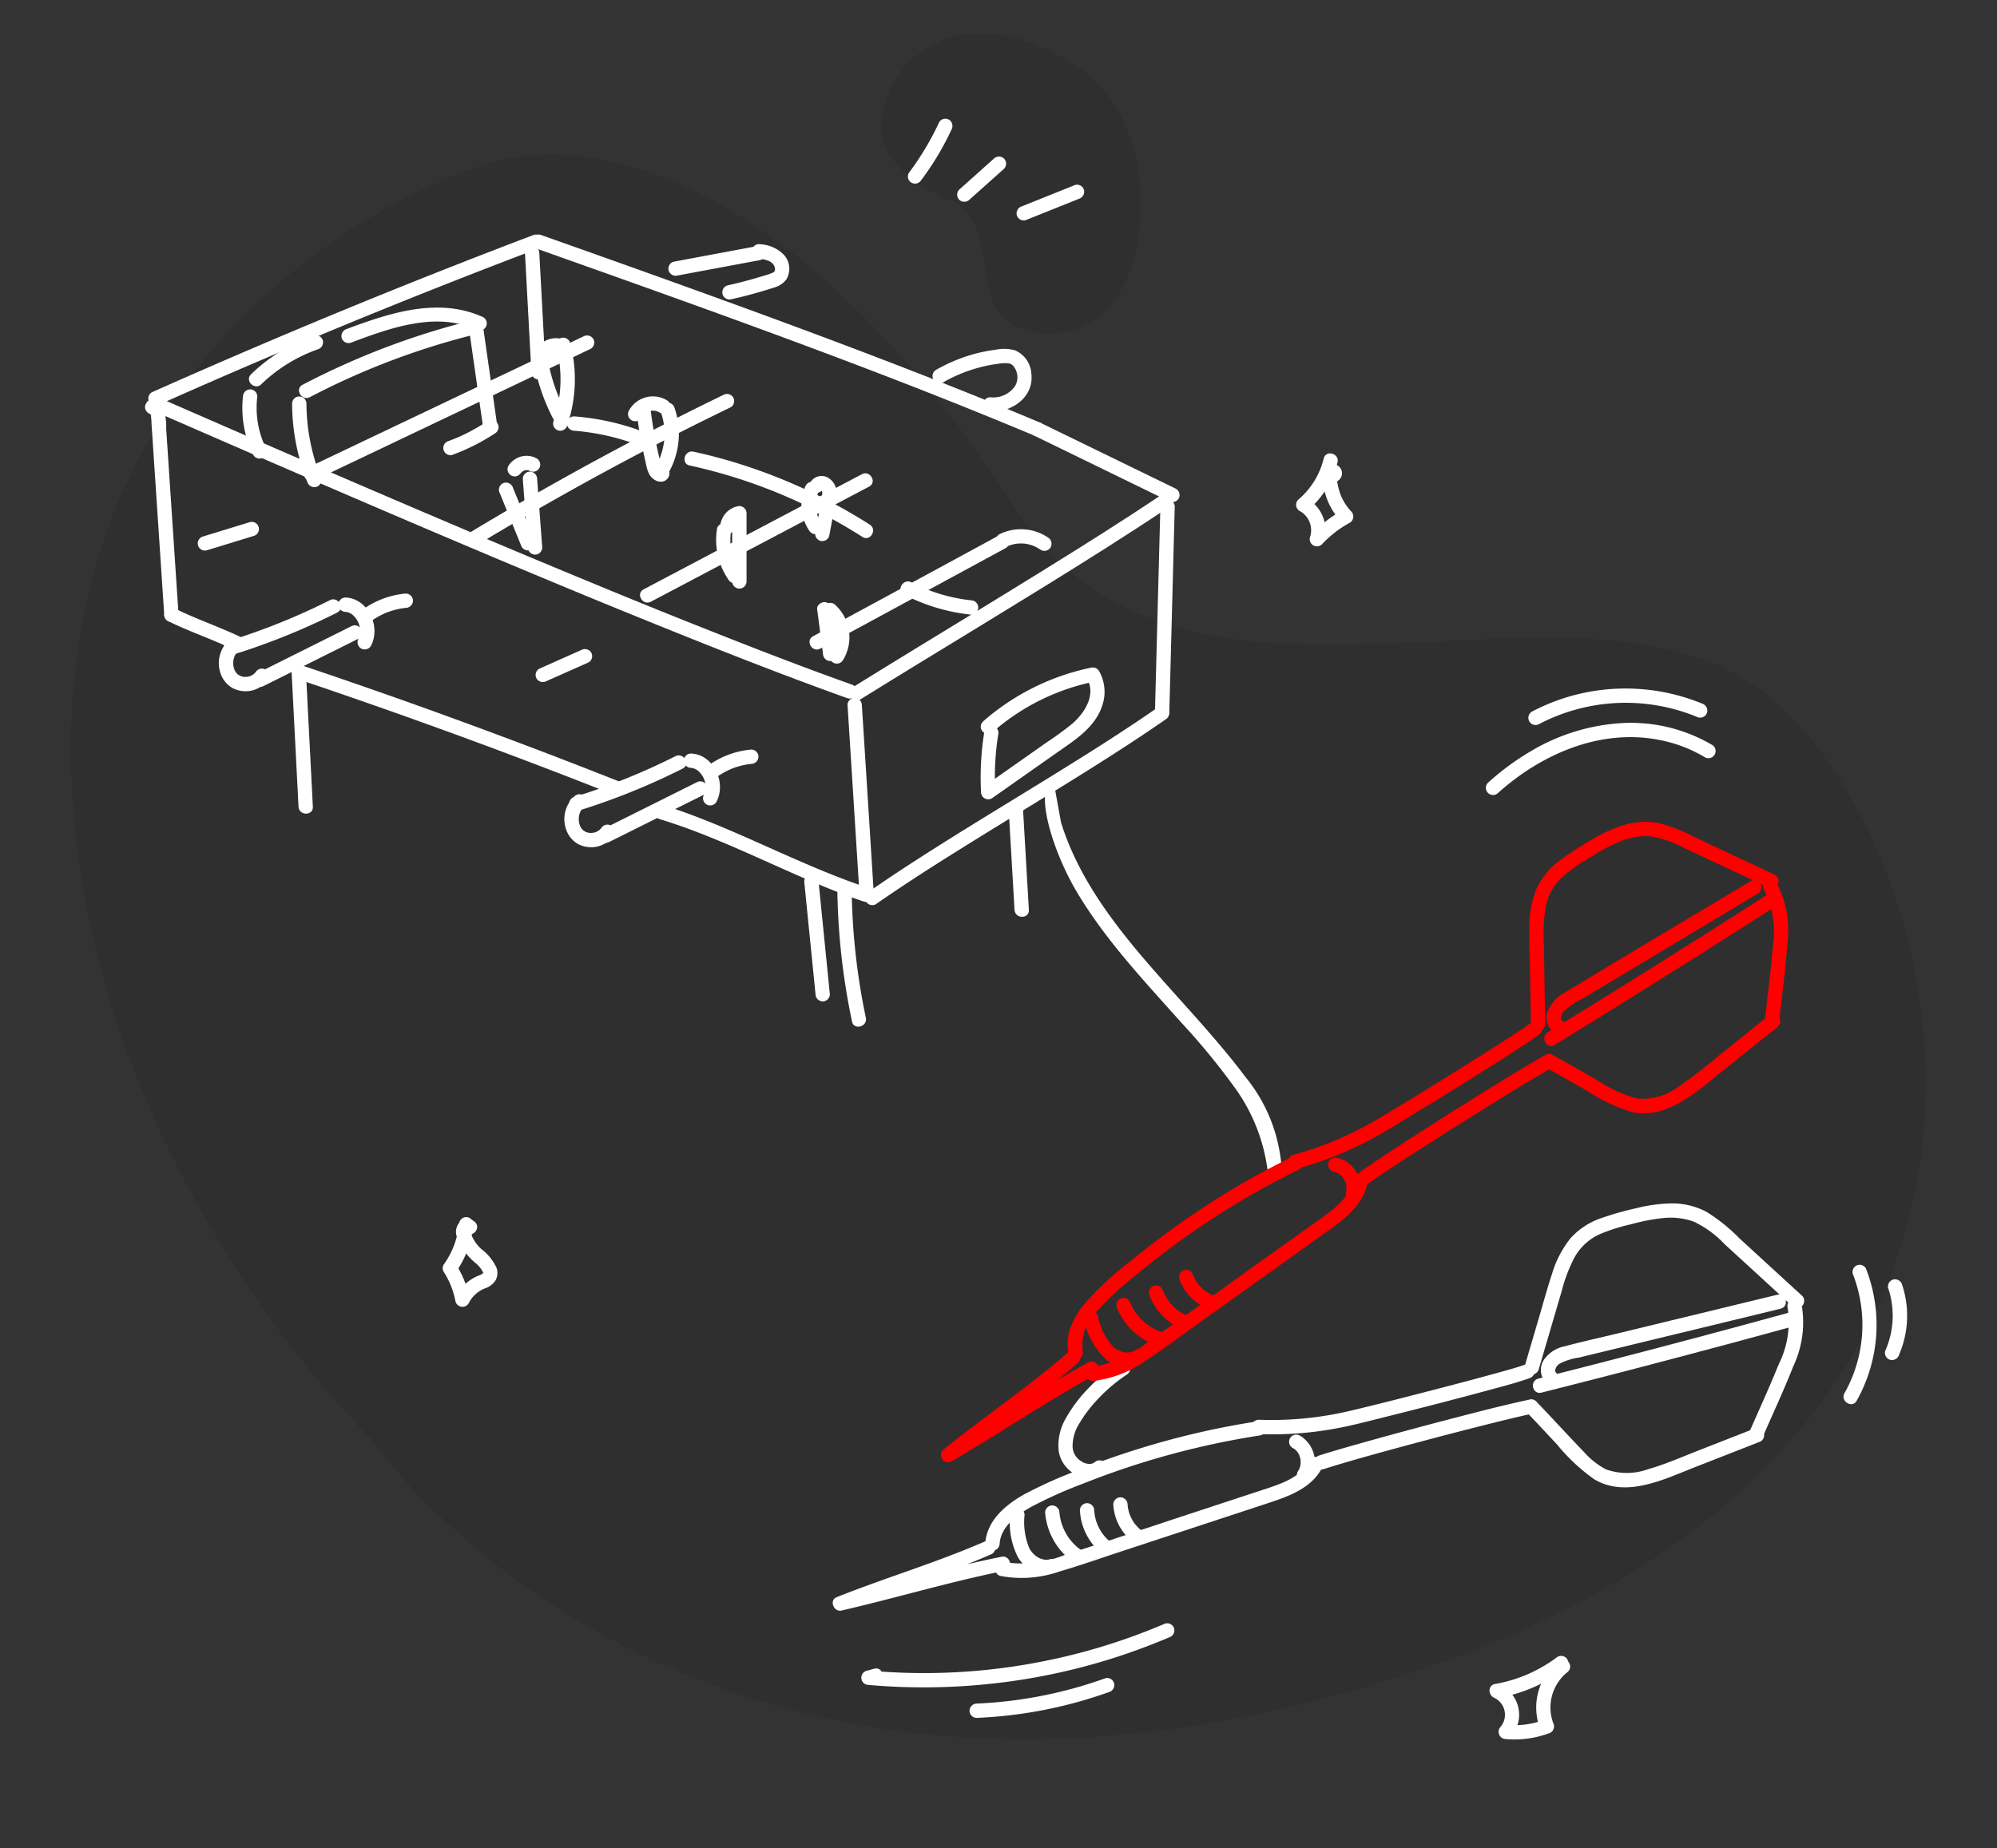 <svg xmlns="http://www.w3.org/2000/svg" width="185.813" height="172.024" viewBox="0 0 185.813 172.024">
  <rect x="0" y="0" width="185.813" height="172.024" fill="#333333" stroke="none"/>
  <g id="darts" transform="translate(-407.886 -3961.866)">
    <path id="Path_8478" data-name="Path 8478" d="M35.95,20.388s-46.089,23.547-33.9,91.253,67.93,62.465,85.745,47.1-.115-55.386,26.916-68.335,40.95-31.069,37.359-46.253S134.786,2.742,99.351.2,35.95,20.388,35.95,20.388Z" transform="translate(426.487 4133.89) rotate(-97)" fill="#2f2f2f"/>
    <path id="Path_8479" data-name="Path 8479" d="M5.551,25.02S-1.566,21.041.317,9.6,10.807-.953,13.557,1.644,13.54,11,17.714,13.189s6.323,5.25,5.769,7.815a9.044,9.044,0,0,1-8.141,7.427C9.87,28.86,5.551,25.02,5.551,25.02Z" transform="translate(515.094 3992.108) rotate(175)" fill="#2f2f2f"/>
    <g id="Group_4120" data-name="Group 4120" transform="translate(421.379 3972.917)">
      <g id="Group_4135" data-name="Group 4135" transform="translate(0 0)">
        <path id="Path_5971" data-name="Path 5971" d="M1.506.325A16.717,16.717,0,0,0,.333,3.887,13.445,13.445,0,0,0,.02,7.4a5,5,0,0,0,1.05,2.957,3,3,0,0,0,2.385,1.03A2.414,2.414,0,0,0,5.759,9.8c.276-.815-1.013-1.165-1.287-.355a.756.756,0,0,1-.373.434,1.366,1.366,0,0,1-.72.176,1.659,1.659,0,0,1-1.41-.7A3.966,3.966,0,0,1,1.34,7.1a12.65,12.65,0,0,1,.267-2.8A15.247,15.247,0,0,1,2.659,1,.688.688,0,0,0,2.42.086a.673.673,0,0,0-.913.239" transform="matrix(0.848, 0.53, -0.53, 0.848, 89.596, 114.639)" fill="#fff"/>
        <path id="Path_5877" data-name="Path 5877" d="M161.908,110.648q6.79-3.026,13.645-5.9t13.8-5.606q3.887-1.529,7.792-3.01a.686.686,0,0,0,.466-.821.672.672,0,0,0-.821-.466q-6.988,2.65-13.916,5.455-6.986,2.828-13.907,5.811-3.874,1.669-7.728,3.387a.672.672,0,0,0-.239.913.684.684,0,0,0,.913.239" transform="translate(-160.604 -84.04)" fill="#fff"/>
        <path id="Path_5878" data-name="Path 5878" d="M164.193,153.986q5.616,2.451,11.238,4.89,6.475,2.805,12.966,5.575,6.8,2.9,13.628,5.736,6.576,2.728,13.19,5.36c3.877,1.536,7.768,3.039,11.688,4.46q.63.228,1.261.453a.674.674,0,0,0,.821-.466.681.681,0,0,0-.466-.821c-3.822-1.363-7.612-2.813-11.389-4.3q-6.532-2.567-13.014-5.257-6.769-2.795-13.507-5.666-6.534-2.778-13.05-5.6-5.734-2.481-11.46-4.982l-1.232-.538a.689.689,0,0,0-.913.239.672.672,0,0,0,.239.913" transform="translate(-162.773 -126.52)" fill="#fff"/>
        <path id="Path_5879" data-name="Path 5879" d="M294.951,96.137c6.057,2.152,12.113,4.3,18.152,6.5,6.12,2.231,12.223,4.51,18.284,6.894q5.009,1.971,9.975,4.051a.671.671,0,0,0,.821-.466.685.685,0,0,0-.466-.821c-5.933-2.5-11.926-4.847-17.946-7.123-6.091-2.3-12.212-4.526-18.342-6.722q-5.058-1.811-10.123-3.605a.674.674,0,0,0-.821.466.681.681,0,0,0,.466.821" transform="translate(-258.509 -84.046)" fill="#fff"/>
        <path id="Path_5880" data-name="Path 5880" d="M216.2,143.5l20.039-9.541,5.64-2.685a.673.673,0,0,0,.239-.913.682.682,0,0,0-.913-.239l-20.039,9.541-5.64,2.685a.673.673,0,0,0-.239.913.682.682,0,0,0,.913.239" transform="translate(-200.407 -109.865)" fill="#fff"/>
        <path id="Path_5881" data-name="Path 5881" d="M292.211,99.428q.3,5.575.6,11.149c.046.854,1.381.859,1.335,0q-.3-5.575-.6-11.149c-.046-.854-1.381-.86-1.335,0" transform="translate(-256.859 -86.953)" fill="#fff"/>
        <path id="Path_5882" data-name="Path 5882" d="M214.464,131.747a69.143,69.143,0,0,1,12.07-4.931q1.766-.533,3.559-.969l-.821-.466,1.342,9.38a.672.672,0,0,0,.821.466.685.685,0,0,0,.466-.821l-1.342-9.38a.675.675,0,0,0-.821-.466,70.453,70.453,0,0,0-12.55,4.369q-1.722.787-3.4,1.665c-.761.4-.088,1.55.674,1.152" transform="translate(-199.126 -105.836)" fill="#fff"/>
        <path id="Path_5883" data-name="Path 5883" d="M267.8,159.588a18.72,18.72,0,0,1-1.833,1.073q-.463.236-.939.445c-.021.009-.216.094-.126.056-.085.036-.17.071-.256.1-.171.069-.343.134-.515.2a.668.668,0,0,0,.355,1.287,19.223,19.223,0,0,0,3.988-2.011.667.667,0,0,0-.674-1.152" transform="translate(-235.91 -131.458)" fill="#fff"/>
        <path id="Path_5884" data-name="Path 5884" d="M211.039,151.941a19.88,19.88,0,0,0,1.413,7.309.688.688,0,0,0,.821.466.672.672,0,0,0,.466-.821,18.856,18.856,0,0,1-1.365-6.954.668.668,0,0,0-1.335,0" transform="translate(-197.353 -125.449)" fill="#fff"/>
        <path id="Path_5885" data-name="Path 5885" d="M229.071,123.588c3.6-1.351,7.922-2.954,11.679-1.235a.687.687,0,0,0,.913-.239.672.672,0,0,0-.239-.913c-4.153-1.9-8.686-.408-12.708,1.1a.685.685,0,0,0-.466.821.672.672,0,0,0,.821.466" transform="translate(-209.953 -102.731)" fill="#fff"/>
        <path id="Path_5886" data-name="Path 5886" d="M197.143,134.493a14.53,14.53,0,0,1,5.262-3.254.683.683,0,0,0,.466-.821.673.673,0,0,0-.821-.466,16.093,16.093,0,0,0-5.851,3.6c-.621.6.324,1.538.944.944" transform="translate(-186.326 -109.78)" fill="#fff"/>
        <path id="Path_5887" data-name="Path 5887" d="M193.744,149.494a9.9,9.9,0,0,0,.964,5.442.674.674,0,0,0,.913.239.681.681,0,0,0,.239-.913,8.65,8.65,0,0,1-.781-4.769.671.671,0,0,0-.667-.667.683.683,0,0,0-.667.667" transform="translate(-184.631 -123.639)" fill="#fff"/>
        <path id="Path_5888" data-name="Path 5888" d="M343.073,101.594l7.711-1.441a.673.673,0,0,0,.466-.821.682.682,0,0,0-.821-.466l-7.711,1.441a.673.673,0,0,0-.466.821.682.682,0,0,0,.821.466" transform="translate(-293.53 -87.002)" fill="#fff"/>
        <path id="Path_5889" data-name="Path 5889" d="M294.737,133.932a18.67,18.67,0,0,0,1.939,6.2c.4.761,1.55.088,1.153-.674a16.8,16.8,0,0,1-1.757-5.531.689.689,0,0,0-.667-.667c-.324,0-.715.307-.667.667" transform="translate(-258.709 -112.23)" fill="#fff"/>
        <path id="Path_5890" data-name="Path 5890" d="M302.311,131.58a12.012,12.012,0,0,1-.268,7,.667.667,0,1,0,1.287.355,13.3,13.3,0,0,0,.268-7.706.668.668,0,0,0-1.287.355" transform="translate(-264.047 -110.388)" fill="#fff"/>
        <path id="Path_5891" data-name="Path 5891" d="M272.275,164.574q9.034-5.466,18.446-10.269,2.631-1.341,5.289-2.628a.674.674,0,0,0,.239-.913.682.682,0,0,0-.913-.239q-9.491,4.6-18.629,9.877-2.569,1.484-5.106,3.021a.668.668,0,0,0,.674,1.152" transform="translate(-241.519 -124.823)" fill="#fff"/>
        <path id="Path_5892" data-name="Path 5892" d="M331.03,154.27a45.871,45.871,0,0,0,.818,4.642c.155.668.231,1.41.854,1.813a1.06,1.06,0,0,0,.832.169.79.79,0,0,0,.574-.836.689.689,0,0,0-.667-.667.671.671,0,0,0-.667.667q.015.2.065-.175l.239-.239a.485.485,0,0,1,.334-.044q.12.06.014,0t-.011,0q-.079-.086-.018-.007-.052-.092-.02-.029.039.086-.016-.085c-.032-.145-.073-.289-.108-.434q-.193-.788-.356-1.583c-.217-1.057-.4-2.123-.531-3.194a.689.689,0,0,0-.667-.667.671.671,0,0,0-.667.667" transform="translate(-285.315 -127.14)" fill="#fff"/>
        <path id="Path_5893" data-name="Path 5893" d="M337.852,154.243a6.056,6.056,0,0,1-.508,5.175c-.45.734.7,1.406,1.152.674a7.355,7.355,0,0,0,.643-6.2.684.684,0,0,0-.821-.466.673.673,0,0,0-.466.821" transform="translate(-289.872 -126.99)" fill="#fff"/>
        <path id="Path_5894" data-name="Path 5894" d="M283.126,182.155l2.03,4.984a.689.689,0,0,0,.821.466.672.672,0,0,0,.466-.821l-2.03-4.984a.688.688,0,0,0-.821-.466.672.672,0,0,0-.466.821" transform="translate(-250.174 -147.451)" fill="#fff"/>
        <path id="Path_5895" data-name="Path 5895" d="M291.463,178.17l.473,6.392a.683.683,0,0,0,.667.667.673.673,0,0,0,.667-.667l-.474-6.392a.684.684,0,0,0-.667-.667.673.673,0,0,0-.667.667" transform="translate(-256.311 -144.661)" fill="#fff"/>
        <path id="Path_5896" data-name="Path 5896" d="M287.377,173.6l.042-.058-.1.135a1.383,1.383,0,0,1,.248-.247l-.135.1a1.427,1.427,0,0,1,.3-.172l-.16.067a1.457,1.457,0,0,1,.351-.1l-.177.024a1.392,1.392,0,0,1,.338,0l-.177-.024a1.288,1.288,0,0,1,.327.089l-.159-.067c.035.015.069.032.1.051a.7.7,0,0,0,.514.067.667.667,0,0,0,.159-1.219,1.98,1.98,0,0,0-1.438-.176,2.061,2.061,0,0,0-1.18.85.667.667,0,0,0,.753.98.746.746,0,0,0,.4-.307" transform="translate(-252.406 -140.636)" fill="#fff"/>
        <path id="Path_5897" data-name="Path 5897" d="M329.384,153.232a1.909,1.909,0,0,1,.1-.164c.016-.024.035-.046.05-.07-.087.151-.059.076-.018.029.075-.086.162-.155.245-.233-.156.148-.013.014.043-.021s.106-.062.161-.089l.075-.035c.072-.035-.156.058-.052.023.058-.019.115-.04.174-.056s.107-.025.161-.036c.115-.024-.038,0-.063.007a.387.387,0,0,1,.1-.009c.055,0,.11,0,.164,0l.1.005c.029,0,.133.015.009,0s-.021,0,.008,0,.064.013.1.021q.08.02.157.048c.026.01.123.049.012,0s-.014,0,.01.008a1.778,1.778,0,0,1,.173.1.671.671,0,0,0,.913-.239.683.683,0,0,0-.239-.913,2.541,2.541,0,0,0-3.528.947.667.667,0,1,0,1.152.674" transform="translate(-283.205 -125.407)" fill="#fff"/>
        <path id="Path_5898" data-name="Path 5898" d="M297.141,132.632l.049-.068-.1.135a1.52,1.52,0,0,1,.27-.269l-.135.1a1.6,1.6,0,0,1,.324-.188l-.16.067a1.635,1.635,0,0,1,.384-.106l-.177.024a1.594,1.594,0,0,1,.4,0l-.178-.024a1.474,1.474,0,0,1,.357.094l-.159-.067a1.415,1.415,0,0,1,.279.158.673.673,0,0,0,.514.067.681.681,0,0,0,.4-.307.674.674,0,0,0,.067-.514.767.767,0,0,0-.307-.4,2.088,2.088,0,0,0-1.611-.3,2.158,2.158,0,0,0-1.359.926.667.667,0,0,0,.239.913.684.684,0,0,0,.913-.239" transform="translate(-259.564 -110.562)" fill="#fff"/>
        <path id="Path_5899" data-name="Path 5899" d="M333.328,190.036l15.851-8.363,4.462-2.354c.76-.4.086-1.553-.674-1.152l-15.851,8.363-4.462,2.354c-.76.4-.086,1.553.674,1.152" transform="translate(-286.264 -145.086)" fill="#fff"/>
        <path id="Path_5900" data-name="Path 5900" d="M392.417,210.123l13.4-7.268,3.846-2.086c.755-.409.082-1.562-.674-1.152l-13.4,7.268-3.846,2.086c-.755.409-.082,1.562.674,1.152" transform="translate(-329.584 -160.809)" fill="#fff"/>
        <path id="Path_5901" data-name="Path 5901" d="M406.439,204.341c3.657-2.277,7.341-4.511,11.017-6.757,3.937-2.405,7.87-4.817,11.766-7.29,1.976-1.254,3.941-2.524,5.883-3.83.709-.477.042-1.633-.673-1.152-3.579,2.406-7.233,4.7-10.9,6.971-3.921,2.43-7.863,4.825-11.8,7.231q-2.99,1.828-5.969,3.675c-.727.453-.058,1.608.674,1.152" transform="translate(-339.876 -150.301)" fill="#fff"/>
        <path id="Path_5902" data-name="Path 5902" d="M468.691,161.493l12.565,6.12a.684.684,0,0,0,.913-.239.673.673,0,0,0-.239-.913l-12.565-6.12a.685.685,0,0,0-.913.239.673.673,0,0,0,.24.913" transform="translate(-385.998 -132.02)" fill="#fff"/>
        <path id="Path_5903" data-name="Path 5903" d="M423.462,217.021a17.567,17.567,0,0,0,6.232,1.86.672.672,0,0,0,.667-.667.682.682,0,0,0-.667-.667,15.8,15.8,0,0,1-5.558-1.678c-.762-.393-1.438.759-.674,1.152" transform="translate(-352.833 -172.728)" fill="#fff"/>
        <path id="Path_5904" data-name="Path 5904" d="M457.36,199.213c.023-.011.249-.109.119-.057.075-.03.151-.057.228-.083a3.668,3.668,0,0,1,.468-.118l.119-.02q-.117.015,0,0c.08-.006.16-.014.24-.017a3.868,3.868,0,0,1,.452.009c.03,0,.242.029.092.007.08.012.159.026.237.043a3.858,3.858,0,0,1,.466.131c.023.008.251.1.123.044q.112.05.22.106a4,4,0,0,1,.419.255.671.671,0,0,0,.913-.239.684.684,0,0,0-.24-.913,4.52,4.52,0,0,0-4.535-.3.671.671,0,0,0-.239.913.684.684,0,0,0,.913.239" transform="translate(-377.194 -159.387)" fill="#fff"/>
        <path id="Path_5905" data-name="Path 5905" d="M512.347,187.837q-.2,7.44-.393,14.879-.056,2.126-.112,4.251a.668.668,0,0,0,1.335,0q.2-7.44.393-14.879l.112-4.251a.668.668,0,0,0-1.335,0" transform="translate(-417.87 -151.764)" fill="#fff"/>
        <path id="Path_5906" data-name="Path 5906" d="M411.805,277.656c3.382-2.352,6.878-4.536,10.385-6.7,3.647-2.247,7.315-4.461,10.929-6.761,1.908-1.214,3.8-2.453,5.657-3.744a.685.685,0,0,0,.239-.913.673.673,0,0,0-.913-.239c-3.382,2.352-6.878,4.536-10.384,6.7-3.646,2.247-7.315,4.461-10.928,6.761-1.908,1.214-3.8,2.453-5.657,3.744a.685.685,0,0,0-.239.913.673.673,0,0,0,.913.239" transform="translate(-343.799 -204.557)" fill="#fff"/>
        <path id="Path_5907" data-name="Path 5907" d="M186.455,235.79a2.87,2.87,0,0,0-.785,3.067,2.46,2.46,0,0,0,1.1,1.369,2.617,2.617,0,0,0,1.722.262,2.485,2.485,0,0,0,1.6-1.059.671.671,0,0,0-.239-.913.684.684,0,0,0-.913.239.394.394,0,0,0-.046.065c0-.014.1-.121.03-.043-.031.033-.061.068-.093.1s-.078.067-.115.1.059-.045.06-.045a.427.427,0,0,0-.078.054c-.076.05-.181.082-.25.137.087-.07.116-.045.054-.024l-.072.026q-.072.024-.145.042c-.049.012-.1.021-.148.031s-.069-.021.065-.008a.5.5,0,0,0-.075.007,2.772,2.772,0,0,1-.3,0c-.115,0,.166.033.009,0-.043-.009-.086-.017-.129-.027s-.1-.027-.144-.043a.369.369,0,0,0-.071-.026c.043,0,.139.067.038.014s-.165-.092-.246-.144.1.1,0,0c-.043-.04-.086-.08-.126-.123-.021-.022-.114-.136-.045-.05s-.032-.053-.045-.073c-.023-.038-.045-.077-.066-.116-.012-.022-.022-.046-.034-.068-.054-.1.04.113.014.036-.03-.092-.064-.182-.087-.277-.012-.051-.021-.1-.032-.153,0-.022-.014-.094,0,.011s0,0,0-.028a2.422,2.422,0,0,1-.007-.295c0-.046.006-.092.009-.137.006-.112-.006.049-.01.06.009-.03.01-.066.016-.1a2.328,2.328,0,0,1,.089-.34c.006-.018.014-.036.02-.055.044-.132-.07.141-.008.017.023-.046.044-.092.069-.137s.057-.1.089-.146l.033-.047c.075-.112-.1.114-.011.016a2.3,2.3,0,0,1,.244-.234.669.669,0,0,0,0-.944.687.687,0,0,0-.944,0" transform="translate(-178.644 -187.253)" fill="#fff"/>
        <path id="Path_5908" data-name="Path 5908" d="M188.05,227.2a62.985,62.985,0,0,0,9.727-3.926c.767-.387.092-1.538-.674-1.153a60.875,60.875,0,0,1-9.408,3.792c-.818.253-.469,1.541.355,1.287" transform="translate(-179.899 -177.315)" fill="#fff"/>
        <path id="Path_5909" data-name="Path 5909" d="M198.211,236.757l8.883-4.434c.768-.384.093-1.535-.674-1.152l-8.883,4.434c-.768.383-.093,1.535.674,1.152" transform="translate(-187.207 -183.948)" fill="#fff"/>
        <path id="Path_5910" data-name="Path 5910" d="M227.781,222.742c.029,0,.19.028.072,0s.046.01.068.015a2.318,2.318,0,0,1,.227.068c.132.044-.137-.071-.013-.005.035.019.071.036.106.055s.081.047.12.073.12.107.047.03.041.035.059.051.061.055.09.084c.06.058.113.121.168.183.087.1-.082-.124.011.015.023.035.048.069.071.1a2.741,2.741,0,0,1,.138.239c.02.038.037.077.056.116.062.127-.044-.125,0,0,.031.088.062.175.087.265s.042.18.06.272c.029.148-.012-.159,0-.008,0,.042.007.085.009.127a2.38,2.38,0,0,1,0,.276c0,.021,0,.042,0,.063-.008.073-.005.056.008-.052a.462.462,0,0,0-.023.125,2.034,2.034,0,0,1-.068.244c-.052.151-.018,0,.005,0a1.3,1.3,0,0,0-.076.153.667.667,0,1,0,1.152.674c.956-1.769-.249-4.425-2.367-4.5a.673.673,0,0,0-.667.667.681.681,0,0,0,.667.667" transform="translate(-209.137 -176.846)" fill="#fff"/>
        <path id="Path_5911" data-name="Path 5911" d="M235.878,222.562a7.67,7.67,0,0,1,.8-.487c.146-.077.3-.147.445-.217.129-.061-.077.028.068-.03.076-.03.153-.061.23-.089a7.249,7.249,0,0,1,.882-.263q.209-.048.42-.084c.026,0,.278-.038.125-.02q.121-.014.243-.026a.682.682,0,0,0,.667-.667.675.675,0,0,0-.667-.667,8.069,8.069,0,0,0-3.88,1.4.667.667,0,0,0,.674,1.152" transform="translate(-214.825 -175.823)" fill="#fff"/>
        <path id="Path_5912" data-name="Path 5912" d="M306.9,290.187a2.87,2.87,0,0,0-.785,3.067,2.459,2.459,0,0,0,1.1,1.369,2.617,2.617,0,0,0,1.722.262,2.485,2.485,0,0,0,1.6-1.059.671.671,0,0,0-.239-.913.685.685,0,0,0-.913.239.392.392,0,0,0-.046.065c0-.014.1-.121.03-.043-.031.033-.061.068-.093.1s-.078.067-.115.1.059-.045.06-.045a.423.423,0,0,0-.078.054c-.076.05-.181.082-.25.137.087-.07.116-.045.054-.023l-.072.026q-.072.024-.146.042c-.049.012-.1.021-.148.031s-.069-.02.065-.008a.5.5,0,0,0-.075.007,2.819,2.819,0,0,1-.3,0c-.115,0,.166.033.009,0-.043-.008-.086-.017-.129-.027s-.1-.027-.144-.043a.364.364,0,0,0-.071-.026c.043,0,.138.067.038.014s-.165-.092-.246-.144.1.1,0,0c-.043-.04-.086-.08-.126-.123-.021-.022-.114-.136-.045-.05s-.032-.053-.045-.073c-.023-.038-.045-.077-.066-.116-.012-.022-.022-.046-.034-.068-.054-.1.04.113.014.036-.03-.092-.064-.182-.087-.277-.012-.051-.021-.1-.031-.153,0-.022-.014-.094,0,.011s0,0,0-.028a2.4,2.4,0,0,1-.007-.295c0-.046.006-.091.009-.137.006-.112-.006.049-.01.06.009-.03.01-.066.016-.1a2.327,2.327,0,0,1,.089-.34c.006-.018.014-.036.02-.055.044-.132-.07.141-.008.017.023-.046.044-.092.069-.137s.057-.1.089-.146l.033-.047c.075-.112-.1.114-.011.016a2.3,2.3,0,0,1,.244-.234.669.669,0,0,0,0-.944.687.687,0,0,0-.944,0" transform="translate(-266.939 -227.131)" fill="#fff"/>
        <path id="Path_5913" data-name="Path 5913" d="M308.49,281.6a62.989,62.989,0,0,0,9.727-3.926c.767-.386.092-1.538-.674-1.153a60.866,60.866,0,0,1-9.408,3.792c-.818.253-.469,1.541.355,1.287" transform="translate(-268.193 -217.193)" fill="#fff"/>
        <path id="Path_5914" data-name="Path 5914" d="M318.652,291.154l8.883-4.434c.768-.384.093-1.535-.674-1.152L317.979,290c-.768.384-.093,1.535.674,1.152" transform="translate(-275.502 -223.826)" fill="#fff"/>
        <path id="Path_5915" data-name="Path 5915" d="M348.222,277.139c.029,0,.19.028.072,0s.046.01.068.015a2.244,2.244,0,0,1,.227.068c.132.044-.137-.071-.013-.005.035.019.071.035.106.055s.081.047.12.073.12.107.048.03.041.035.059.051.061.055.09.084c.06.058.113.121.168.183.087.1-.082-.124.011.015.023.035.048.069.071.1a2.757,2.757,0,0,1,.138.239c.02.038.037.077.056.116.062.127-.044-.125,0,0,.031.088.062.175.087.265s.042.18.06.272c.029.148-.012-.159,0-.008,0,.042.007.085.009.127a2.388,2.388,0,0,1,0,.276c0,.021,0,.042,0,.064-.008.073-.005.056.008-.052a.457.457,0,0,0-.023.125,2.013,2.013,0,0,1-.068.244c-.052.151-.018,0,.005,0a1.3,1.3,0,0,0-.076.153.667.667,0,0,0,1.152.674c.956-1.769-.249-4.425-2.367-4.5a.673.673,0,0,0-.667.667.681.681,0,0,0,.667.667" transform="translate(-297.432 -216.724)" fill="#fff"/>
        <path id="Path_5916" data-name="Path 5916" d="M356.318,276.96a7.659,7.659,0,0,1,.8-.487c.146-.077.3-.147.445-.217.129-.061-.077.028.068-.03.076-.03.153-.061.23-.089a7.248,7.248,0,0,1,.882-.263q.209-.048.42-.084c.026,0,.278-.038.125-.02q.121-.015.243-.026a.682.682,0,0,0,.667-.667.675.675,0,0,0-.667-.667,8.068,8.068,0,0,0-3.88,1.4.667.667,0,0,0,.674,1.152" transform="translate(-303.119 -215.702)" fill="#fff"/>
        <path id="Path_5917" data-name="Path 5917" d="M161,153.272l-.255.172h-.355c-.022,0-.2-.136-.2-.134s.037.074.036.064a2.182,2.182,0,0,0,.079.263,6.735,6.735,0,0,1,.066.828q.064.965.128,1.93l.252,3.794.509,7.655q.146,2.2.292,4.393a.683.683,0,0,0,.667.667.673.673,0,0,0,.667-.667q-.575-8.654-1.151-17.307a5.974,5.974,0,0,0-.323-2.154c-.3-.654-1.167-.92-1.562-.179-.4.757.747,1.432,1.152.674" transform="translate(-159.765 -126.076)" fill="#fff"/>
        <path id="Path_5918" data-name="Path 5918" d="M361.86,103.32q1.345-.3,2.669-.687c.435-.127.87-.257,1.3-.4a2.13,2.13,0,0,0,1.151-.762,1.942,1.942,0,0,0-.183-2.233,3.263,3.263,0,0,0-2.188-1.03.688.688,0,0,0-.821.466.672.672,0,0,0,.466.821,5.794,5.794,0,0,1,.954.211,1.25,1.25,0,0,1,.553.359c-.076-.09.045.076.059.1s.031.056.045.086q-.03-.076-.005-.01a1.725,1.725,0,0,1,.061.216c-.025-.113,0,.034,0,.074s-.033.192,0,.068c-.006.024-.071.182-.013.069-.008.015-.1.151-.044.074q-.091.081-.029.034a.951.951,0,0,1-.091.056,5.7,5.7,0,0,1-.865.3q-.549.171-1.1.326-1.127.318-2.271.573a.667.667,0,1,0,.355,1.287" transform="translate(-307.302 -86.521)" fill="#fff"/>
        <path id="Path_5919" data-name="Path 5919" d="M435.224,137.82a13.974,13.974,0,0,1,3.453-1.41,12.984,12.984,0,0,1,1.672-.324,3.846,3.846,0,0,1,.907-.05.786.786,0,0,1,.452.193,1.649,1.649,0,0,1,.248,1.876,2.448,2.448,0,0,1-2.314,1.1c-.859-.031-.858,1.3,0,1.335,1.994.073,4.055-1.357,3.8-3.53a2.533,2.533,0,0,0-1.527-2.179,3.758,3.758,0,0,0-1.8-.052,15.056,15.056,0,0,0-1.794.341,15.376,15.376,0,0,0-3.772,1.545.668.668,0,0,0,.674,1.152" transform="translate(-360.97 -113.28)" fill="#fff"/>
        <path id="Path_5920" data-name="Path 5920" d="M307.514,159.57a21.9,21.9,0,0,1,6.009,1.352.673.673,0,0,0,.821-.466.682.682,0,0,0-.466-.821,23.154,23.154,0,0,0-6.363-1.4.673.673,0,0,0-.667.667.681.681,0,0,0,.667.667" transform="translate(-267.59 -130.535)" fill="#fff"/>
        <path id="Path_5921" data-name="Path 5921" d="M348.319,171.774a49.328,49.328,0,0,1,12.707,4.68q1.724.921,3.373,1.972c.727.462,1.4-.692.674-1.152a51.254,51.254,0,0,0-12.612-5.8q-1.873-.568-3.787-.984c-.837-.183-1.195,1.1-.355,1.287" transform="translate(-297.641 -139.504)" fill="#fff"/>
        <path id="Path_5922" data-name="Path 5922" d="M451.429,251.709a26.56,26.56,0,0,0-.32,5.712.673.673,0,0,0,1,.576l5.973-4.2c1.684-1.184,3.628-2.361,4.3-4.433a3.894,3.894,0,0,0-.295-3.225.692.692,0,0,0-.753-.307,21.982,21.982,0,0,0-10.055,5.018.667.667,0,0,0,.943.944,20.638,20.638,0,0,1,9.466-4.675l-.753-.307c.929,1.495-.175,3.219-1.315,4.211a28.507,28.507,0,0,1-2.37,1.736l-2.715,1.909-3.1,2.176,1,.576a24.966,24.966,0,0,1,.272-5.358.687.687,0,0,0-.466-.821.673.673,0,0,0-.821.466" transform="translate(-373.32 -194.742)" fill="#fff"/>
        <path id="Path_5923" data-name="Path 5923" d="M404.669,257.061l.847,13.393.243,3.845a.683.683,0,0,0,.667.667.673.673,0,0,0,.667-.667l-.847-13.393L406,257.061a.683.683,0,0,0-.667-.667.673.673,0,0,0-.667.667" transform="translate(-339.302 -202.495)" fill="#fff"/>
        <path id="Path_5924" data-name="Path 5924" d="M166.8,226.18c2.082,1.031,4.3,1.751,6.379,2.782a.684.684,0,0,0,.913-.239.674.674,0,0,0-.239-.913c-2.082-1.031-4.3-1.751-6.379-2.782a.684.684,0,0,0-.913.239.673.673,0,0,0,.239.913" transform="translate(-164.683 -179.441)" fill="#fff"/>
        <path id="Path_5925" data-name="Path 5925" d="M211.609,246.168q11.628,3.908,23.088,8.294,3.251,1.244,6.487,2.527a.672.672,0,0,0,.821-.466.684.684,0,0,0-.466-.821q-11.411-4.521-23-8.569-3.28-1.145-6.574-2.252c-.816-.274-1.166,1.014-.355,1.287" transform="translate(-197.434 -194.027)" fill="#fff"/>
        <path id="Path_5926" data-name="Path 5926" d="M337.836,295.033c5.172,1.569,10.016,4.093,15,6.155,1.316.545,2.642,1.064,3.993,1.514.817.272,1.167-1.016.355-1.287-5.133-1.709-9.957-4.235-14.977-6.235-1.32-.526-2.655-1.02-4.015-1.433a.668.668,0,0,0-.355,1.287" transform="translate(-289.965 -229.854)" fill="#fff"/>
        <path id="Path_5927" data-name="Path 5927" d="M358.971,196a6.55,6.55,0,0,0,1.059,4.766.683.683,0,0,0,.913.239.676.676,0,0,0,.239-.913,5.592,5.592,0,0,1-.52-.893c-.019-.042-.038-.084-.057-.127.022.053.018.041-.012-.034s-.065-.174-.1-.263q-.084-.249-.145-.5a4.057,4.057,0,0,1-.134-.936q-.012-.264,0-.528.006-.141.019-.281c0-.047.009-.093.015-.14l0-.032a.685.685,0,0,0-.466-.821.675.675,0,0,0-.821.466" transform="translate(-305.743 -157.864)" fill="#fff"/>
        <path id="Path_5928" data-name="Path 5928" d="M361.6,191.476a.716.716,0,0,1,.631-.627l-.845-.644q0,3.187,0,6.372a.668.668,0,0,0,1.335,0q0-3.186,0-6.372a.678.678,0,0,0-.844-.644,2.064,2.064,0,0,0-1.611,1.914.672.672,0,0,0,.667.667.682.682,0,0,0,.667-.667" transform="translate(-306.751 -153.493)" fill="#fff"/>
        <path id="Path_5929" data-name="Path 5929" d="M389.017,181.389a4.31,4.31,0,0,0,.315,4.213.667.667,0,1,0,1.152-.673,3.356,3.356,0,0,1-.226-.366c-.034-.064-.064-.129-.094-.195.07.15-.023-.063-.034-.093a3.641,3.641,0,0,1-.121-.42c-.016-.072-.028-.144-.042-.216s-.011-.073,0,.014c0-.037-.008-.073-.011-.109a3.852,3.852,0,0,1-.013-.44q0-.11.013-.22,0-.055.011-.109-.018.13,0,.014c.027-.144.056-.286.1-.427.021-.07.043-.139.069-.207.013-.034.026-.068.039-.1-.032.076-.033.079,0,.01a.684.684,0,0,0-.239-.913.675.675,0,0,0-.913.239" transform="translate(-327.533 -147.274)" fill="#fff"/>
        <path id="Path_5930" data-name="Path 5930" d="M392.662,180.271c.044-.076.017-.011-.017.017a.433.433,0,0,1-.139.077c.129-.046-.093-.007-.018,0s-.122-.036-.033-.01c.016,0,.124.033.04,0s.031,0,.035.022c.031.02.03.018,0-.008s-.035-.028.012.014c.078.073-.015,0-.007-.013,0,0,.033.086.015.017.012.046.027.09.039.136.008.029.013.105.007.034a1.773,1.773,0,0,1,0,.181c0,.049,0,.1-.008.147,0,.014-.014.133-.009.1,0,.029-.035.2-.049.276-.188,1-.38,1.991-.57,2.986a.685.685,0,0,0,.466.821.673.673,0,0,0,.821-.466l.377-1.976a10.709,10.709,0,0,0,.308-1.92,1.628,1.628,0,0,0-.795-1.514,1.207,1.207,0,0,0-1.626.409.668.668,0,0,0,1.152.674" transform="translate(-329.585 -145.785)" fill="#fff"/>
        <path id="Path_5931" data-name="Path 5931" d="M396.3,224.363a3.383,3.383,0,0,1,.393.394c-.087-.1.049.072.077.115q.077.119.143.244c.04.076.078.152.111.231-.059-.139.012.039.017.054.013.036.025.073.037.109a4.249,4.249,0,0,1,.132.563c-.011-.062-.008-.074,0,0,0,.048.009.1.012.145q.01.145.007.291t-.016.29c0,.032-.028.164,0,.024-.007.038-.012.076-.019.114a3.528,3.528,0,0,1-.156.552c-.022.062-.026.054,0,0-.021.043-.04.086-.062.128a3.069,3.069,0,0,1-.157.271.667.667,0,1,0,1.152.674,4.087,4.087,0,0,0-.725-5.136.687.687,0,0,0-.944,0,.672.672,0,0,0,0,.944" transform="translate(-333.024 -178.184)" fill="#fff"/>
        <path id="Path_5932" data-name="Path 5932" d="M394.059,223.652q.273,2.077.546,4.155a.685.685,0,0,0,.667.667c.322-.014.716-.3.667-.667q-.273-2.077-.546-4.155a.685.685,0,0,0-.667-.667c-.322.014-.716.3-.667.667" transform="translate(-331.521 -178.003)" fill="#fff"/>
        <path id="Path_5934" data-name="Path 5934" d="M210.864,245.685q.322,6.26.643,12.519c.044.854,1.379.86,1.335,0q-.321-6.26-.643-12.519c-.044-.855-1.379-.86-1.335,0" transform="translate(-197.224 -194.173)" fill="#fff"/>
        <path id="Path_5935" data-name="Path 5935" d="M389.571,318.627q.525,5.241,1.05,10.482a.686.686,0,0,0,.667.667.672.672,0,0,0,.667-.667q-.525-5.242-1.05-10.482a.686.686,0,0,0-.667-.667.672.672,0,0,0-.667.667" transform="translate(-328.233 -247.629)" fill="#fff"/>
        <path id="Path_5936" data-name="Path 5936" d="M401.12,321.959a63.5,63.5,0,0,0,1.363,12.149c.177.84,1.464.484,1.287-.355a61.586,61.586,0,0,1-1.316-11.794.668.668,0,0,0-1.335,0" transform="translate(-336.7 -250.088)" fill="#fff"/>
        <path id="Path_5937" data-name="Path 5937" d="M460.854,293.61q.271,4.663.542,9.327c.05.854,1.384.859,1.335,0q-.271-4.663-.542-9.327c-.05-.854-1.384-.859-1.334,0" transform="translate(-380.491 -229.307)" fill="#fff"/>
        <path id="Path_5938" data-name="Path 5938" d="M0,24.834c.614,1.8,6.21-.394,10.023-3.248C14.156,18.492,17.544,14.543,21,10.744a63.747,63.747,0,0,1,5.417-5.518,16.747,16.747,0,0,1,7.6-4c1.114-.225,1.048-1.663-1.2-1.1a14.956,14.956,0,0,0-7.318,4.056C21.824,7.6,18.644,11.5,15.17,15.116c-3.336,3.472-6.994,6.713-11.464,8.636" transform="translate(109.241 64.29) rotate(96)" fill="#fff"/>
        <path id="Path_5939" data-name="Path 5939" d="M300.195,239.48l-3.926,1.747a.669.669,0,0,0-.239.913.687.687,0,0,0,.913.239l3.926-1.747a.669.669,0,0,0,.239-.913.687.687,0,0,0-.913-.239" transform="translate(-259.594 -190.038)" fill="#fff"/>
        <path id="Path_5940" data-name="Path 5940" d="M183,195.037l-4.355,1.336a.667.667,0,0,0,.355,1.287l4.355-1.336a.667.667,0,1,0-.355-1.287" transform="translate(-173.246 -157.495)" fill="#fff"/>
        <path id="Path_5941" data-name="Path 5941" d="M9.211.314A76.209,76.209,0,0,0,3.729,10.892Q2.563,13.65,1.6,16.489A31.888,31.888,0,0,0,.125,21.783c-.271,1.79-.2,3.79,1.181,5.136.615.6,1.559-.342.944-.944a4.395,4.395,0,0,1-.83-3.887,31.933,31.933,0,0,1,1.432-5.13A75.559,75.559,0,0,1,7.227,6.532Q8.677,3.7,10.364.988c.455-.731-.7-1.4-1.152-.674" transform="matrix(0.848, 0.53, -0.53, 0.848, 99.107, 91.459)" fill="red"/>
        <path id="Path_5942" data-name="Path 5942" d="M5.091.563C3.648,5.269,1.628,9.766.035,14.419a.67.67,0,0,0,1.219.514C3.674,10.318,5.786,5.547,8.338,1A.668.668,0,0,0,7.186.327C4.634,4.873,2.522,9.644.1,14.259l1.219.514C2.915,10.12,4.935,5.624,6.378.918,6.63.1,5.343-.257,5.091.563" transform="matrix(0.848, 0.53, -0.53, 0.848, 81.873, 111.642)" fill="red"/>
        <path id="Path_5943" data-name="Path 5943" d="M1,29.727a10.461,10.461,0,0,0,3.2-4.273c.881-1.918,1.639-3.9,2.445-5.849L11.786,7.162c.847-2.051,2-4.443,1.1-6.671a.689.689,0,0,0-.821-.466A.672.672,0,0,0,11.6.846c.737,1.821-.2,3.784-.892,5.469L8.26,12.228c-1.613,3.905-3.188,7.829-4.843,11.717a10.574,10.574,0,0,1-3.088,4.63.686.686,0,0,0-.239.913A.672.672,0,0,0,1,29.727" transform="matrix(0.848, 0.53, -0.53, 0.848, 103.096, 91.733)" fill="red"/>
        <path id="Path_5944" data-name="Path 5944" d="M1.228,19.216c.973-2.3,2.048-4.55,3.119-6.8q1.935-4.07,3.955-8.1C8.861,3.2,9.424,2.1,10.019,1,10.429.249,9.278-.425,8.866.33,7.676,2.516,6.582,4.756,5.487,6.99Q3.5,11.039,1.6,15.129C1.082,16.261.562,17.394.076,18.542a.69.69,0,0,0,.239.913.672.672,0,0,0,.913-.239" transform="matrix(0.848, 0.53, -0.53, 0.848, 122.988, 82.141)" fill="red"/>
        <path id="Path_5945" data-name="Path 5945" d="M.642,15.533c1.429-.085,2.859-.135,4.288-.2A17.092,17.092,0,0,0,9.6,14.822c3.195-1.08,4.166-4.729,5.161-7.574L17,.845a.674.674,0,0,0-.466-.821.68.68,0,0,0-.821.466l-1.889,5.4a46.493,46.493,0,0,1-1.7,4.58,5.625,5.625,0,0,1-2.611,2.965,12.209,12.209,0,0,1-4.245.551c-1.543.071-3.088.123-4.63.215-.854.05-.859,1.386,0,1.335" transform="matrix(0.848, 0.53, -0.53, 0.848, 137.975, 74.763)" fill="red"/>
        <path id="Path_5946" data-name="Path 5946" d="M.337,1.231A8.643,8.643,0,0,1,3.776,5.239c1.052,2.022,2,4.1,2.992,6.154a.674.674,0,0,0,.913.239.681.681,0,0,0,.239-.913C6.9,8.606,5.931,6.455,4.831,4.38a9.581,9.581,0,0,0-3.82-4.3C.247-.31-.429.842.337,1.231" transform="matrix(0.848, 0.53, -0.53, 0.848, 151.034, 70.575)" fill="red"/>
        <path id="Path_5947" data-name="Path 5947" d="M10.8.326Q6.711,8.983,2.48,17.574q-1.2,2.428-2.4,4.85c-.382.767.769,1.443,1.152.674Q5.5,14.528,9.63,5.891,10.8,3.448,11.956,1a.686.686,0,0,0-.239-.913A.673.673,0,0,0,10.8.326" transform="matrix(0.848, 0.53, -0.53, 0.848, 142.34, 65.967)" fill="red"/>
        <path id="Path_5948" data-name="Path 5948" d="M9.684.337C6.649,6.287,3.576,12.219.577,18.188a3.564,3.564,0,0,0-.512,2.438,1.76,1.76,0,0,0,1.686,1.41c.854-.046.86-1.381,0-1.335-.145.008-.209-.044-.306-.2a.92.92,0,0,1-.09-.669,7.29,7.29,0,0,1,.849-1.9l2.082-4.082,4.2-8.223,2.354-4.615c.39-.764-.762-1.44-1.152-.674" transform="matrix(0.848, 0.53, -0.53, 0.848, 141.398, 65.514)" fill="red"/>
        <path id="Path_5949" data-name="Path 5949" d="M12.387.491c-.028.074-.058.147-.088.22l-.052.126c.085-.208,0,0-.021.048-.1.235-.2.468-.31.7-.271.6-.549,1.2-.83,1.79C10.363,4.907,9.623,6.43,8.878,7.95,7.637,10.482,6.4,13.015,5.1,15.52A31.8,31.8,0,0,1,.184,22.547c-.583.629.358,1.575.944.944a32.954,32.954,0,0,0,4.737-6.565c.581-1.06,1.111-2.149,1.653-3.229,1.528-3.049,3.04-6.107,4.5-9.187C12.594,3.3,13.192,2.094,13.674.846a.672.672,0,0,0-.466-.821.683.683,0,0,0-.821.466" transform="matrix(0.848, 0.53, -0.53, 0.848, 118.643, 77.21)" fill="red"/>
        <path id="Path_5950" data-name="Path 5950" d="M18.209,0,10.128.972A15.6,15.6,0,0,0,6.5,1.643,6.7,6.7,0,0,0,3.844,3.481a13.363,13.363,0,0,0-1.78,2.652,31.361,31.361,0,0,0-1.512,3.2A6.906,6.906,0,0,0,.077,13a9.41,9.41,0,0,0,1.33,3.258c.736,1.231,1.548,2.42,2.329,3.624l2.523,3.892c.465.718,1.621.05,1.152-.674Q5.321,19.88,3.23,16.655A14.343,14.343,0,0,1,1.666,13.8a5.115,5.115,0,0,1-.139-3.191A17.75,17.75,0,0,1,2.858,7.5,16.814,16.814,0,0,1,4.385,4.916,6.015,6.015,0,0,1,6.429,3.121,9.377,9.377,0,0,1,9.6,2.37l8.606-1.032a.688.688,0,0,0,.667-.667A.671.671,0,0,0,18.209,0" transform="matrix(0.848, 0.53, -0.53, 0.848, 136.241, 60.727)" fill="red"/>
        <path id="Path_5951" data-name="Path 5951" d="M.845,1.443a2.331,2.331,0,0,1,.4-.11c.081-.016-.168.014-.053.009L1.3,1.335a2.086,2.086,0,0,1,.216.005c.028,0,.139.018.019,0s.01,0,.036.008c.065.013.13.028.194.046a1.853,1.853,0,0,0,.207.07c-.042-.006-.141-.066-.042-.017.033.016.066.032.1.049q.09.046.176.1c.031.02.062.04.092.061s.112.083.022.014.014.014.033.03l.069.062c.054.051.106.1.155.16a.894.894,0,0,0,.071.086c-.035-.031-.085-.12-.026-.03.038.058.076.114.11.174s.066.136.1.2L2.8,2.267c.009.024.018.048.027.072s.024.073.035.11a.668.668,0,0,0,1.287-.355A2.946,2.946,0,0,0,2.7.344,2.722,2.722,0,0,0,.49.156a.726.726,0,0,0-.4.307A.679.679,0,0,0,.024.977a.674.674,0,0,0,.821.466" transform="matrix(0.848, 0.53, -0.53, 0.848, 110.612, 96.322)" fill="red"/>
        <path id="Path_5952" data-name="Path 5952" d="M.193,1.133A6.94,6.94,0,0,0,3.9,3.219,3.063,3.063,0,0,0,6.96,1.674.684.684,0,0,0,6.721.761.673.673,0,0,0,5.808,1a1.42,1.42,0,0,1-.816.765,2.442,2.442,0,0,1-1.067.123A5.871,5.871,0,0,1,1.137.189a.683.683,0,0,0-.944,0,.674.674,0,0,0,0,.944" transform="matrix(0.848, 0.53, -0.53, 0.848, 87.798, 110.656)" fill="red"/>
        <path id="Path_5953" data-name="Path 5953" d="M.33,1.248A6.184,6.184,0,0,0,5.389,2.2a.678.678,0,0,0,.466-.821A.678.678,0,0,0,5.035.91c-.095.024-.19.046-.286.065-.026.005-.268.047-.184.035a4.749,4.749,0,0,1-.583.041A4.382,4.382,0,0,1,2.994.968,4.857,4.857,0,0,1,1,.1.673.673,0,0,0,.091.335a.682.682,0,0,0,.239.913" transform="matrix(0.848, 0.53, -0.53, 0.848, 90.842, 109.488)" fill="red"/>
        <path id="Path_5954" data-name="Path 5954" d="M.326,1.25A5.409,5.409,0,0,0,4.21,2.306a.685.685,0,0,0,.667-.667c-.015-.324-.3-.714-.667-.667A4.755,4.755,0,0,1,3.275,1C3.2.995,3.119.987,3.042.978c.121.014,0,0-.054-.01q-.232-.04-.458-.1T2.081.721c-.013,0-.191-.08-.059-.022C1.949.668,1.878.635,1.807.6A5,5,0,0,1,1,.1.669.669,0,0,0,.087.337a.688.688,0,0,0,.239.913" transform="matrix(0.848, 0.53, -0.53, 0.848, 93.87, 108.32)" fill="red"/>
        <path id="Path_5955" data-name="Path 5955" d="M.326,1.25a4.631,4.631,0,0,0,3.857.786.673.673,0,0,0,.466-.821A.681.681,0,0,0,3.828.749C3.759.766,3.69.782,3.62.8,3.583.8,3.361.859,3.534.811a1.7,1.7,0,0,1-.425.025c-.143,0-.283-.011-.425-.022-.077-.009-.07-.008.019,0L2.6.8C2.535.791,2.474.779,2.413.766,2.283.737,2.154.7,2.027.659c-.068-.022-.135-.048-.2-.073S1.758.56,1.836.592l-.1-.045A4.078,4.078,0,0,1,1,.1.669.669,0,0,0,.087.337a.687.687,0,0,0,.239.913" transform="matrix(0.848, 0.53, -0.53, 0.848, 96.674, 106.877)" fill="red"/>
        <path id="Path_5956" data-name="Path 5956" d="M15.933.19A75.951,75.951,0,0,0,7.874,8.271Q6.006,10.448,4.3,12.758A42.352,42.352,0,0,0,1.168,17.4C.2,19.165-.525,21.334.495,23.236c.406.757,1.558.084,1.152-.674-.772-1.439-.045-3.18.673-4.486a41.431,41.431,0,0,1,2.993-4.453,75.438,75.438,0,0,1,7.1-8.317q2.147-2.176,4.465-4.173a.673.673,0,0,0,0-.944.681.681,0,0,0-.944,0" transform="matrix(0.848, 0.53, -0.53, 0.848, 90.079, 112.627)" fill="#fff"/>
        <path id="Path_5957" data-name="Path 5957" d="M9.074.33C6.293,4.392,3.026,8.082.118,12.048c-.456.622.525,1.332,1.048.809C4.85,9.173,8.289,5.248,12.079,1.669c.626-.591-.319-1.533-.943-.944C7.345,4.3,3.907,8.229.222,11.913l1.048.809C4.178,8.755,7.446,5.066,10.226,1A.674.674,0,0,0,9.986.09.68.68,0,0,0,9.074.33" transform="matrix(0.848, 0.53, -0.53, 0.848, 70.635, 127.317)" fill="#fff"/>
        <path id="Path_5958" data-name="Path 5958" d="M.815,25.05a10.67,10.67,0,0,0,4.412-3.242c1.425-1.6,2.76-3.283,4.13-4.928l8.659-10.4C19.383,4.84,21.031,2.962,20.841.667A.684.684,0,0,0,20.174,0a.672.672,0,0,0-.667.667c.15,1.81-1.136,3.312-2.221,4.616L13.105,10.3c-2.749,3.3-5.471,6.628-8.25,9.9A10.661,10.661,0,0,1,.46,23.764c-.81.273-.462,1.562.355,1.287" transform="matrix(0.848, 0.53, -0.53, 0.848, 92.196, 113.947)" fill="#fff"/>
        <path id="Path_5959" data-name="Path 5959" d="M1.133,15.9c1.613-1.9,3.311-3.733,5-5.563Q9.2,7.027,12.326,3.783C13.19,2.89,14.058,2,14.951,1.135c.618-.6-.326-1.542-.944-.944-1.788,1.731-3.5,3.543-5.21,5.35Q5.7,8.815,2.665,12.153c-.836.924-1.67,1.852-2.476,2.8a.685.685,0,0,0,0,.944.673.673,0,0,0,.944,0" transform="matrix(0.848, 0.53, -0.53, 0.848, 117.048, 111.619)" fill="#fff"/>
        <path id="Path_5960" data-name="Path 5960" d="M.476,10.18c1.357.337,2.705.706,4.057,1.063a17.566,17.566,0,0,0,4.691.921c3.458-.07,5.518-3.464,7.351-5.93L20.462,1a.671.671,0,0,0-.239-.913.683.683,0,0,0-.913.239L15.977,4.814C15,6.127,14.072,7.5,12.97,8.713A5.786,5.786,0,0,1,9.675,10.8a7.086,7.086,0,0,1-2.642-.293c-.622-.151-1.241-.313-1.859-.476C3.726,9.651,2.283,9.254.83,8.893A.668.668,0,0,0,.476,10.18" transform="matrix(0.848, 0.53, -0.53, 0.848, 133.475, 111.42)" fill="#fff"/>
        <path id="Path_5961" data-name="Path 5961" d="M.2,1.136A8.719,8.719,0,0,1,2.28,6.024c.4,2.233.683,4.49,1.016,6.733a.671.671,0,0,0,.821.466.684.684,0,0,0,.466-.821C4.239,10.09,3.956,7.759,3.529,5.46A9.584,9.584,0,0,0,1.144.192C.529-.408-.416.535.2,1.136" transform="matrix(0.848, 0.53, -0.53, 0.848, 153.272, 109.593)" fill="#fff"/>
        <path id="Path_5962" data-name="Path 5962" d="M17.015.209Q10.528,7.254,3.929,14.193,2.064,16.154.19,18.106c-.595.62.348,1.565.944.944Q7.763,12.143,14.28,5.13q1.844-1.984,3.679-3.977C18.54.522,17.6-.424,17.015.209" transform="matrix(0.848, 0.53, -0.53, 0.848, 139.066, 101.804)" fill="#fff"/>
        <path id="Path_5963" data-name="Path 5963" d="M15.21.2,8.058,7.511,4.528,11.12c-1.171,1.2-2.376,2.371-3.515,3.6A3.087,3.087,0,0,0,0,16.848a1.73,1.73,0,0,0,1.212,1.686.668.668,0,0,0,.355-1.287c-.179-.044-.077-.024-.058-.012-.137-.09-.057-.041-.043-.027a.549.549,0,0,1-.1-.2.874.874,0,0,1,.059-.612,5.461,5.461,0,0,1,1.214-1.435l3.251-3.323,6.548-6.694,3.716-3.8c.6-.614-.342-1.559-.944-.944" transform="matrix(0.848, 0.53, -0.53, 0.848, 139.09, 101.215)" fill="#fff"/>
        <path id="Path_5964" data-name="Path 5964" d="M18.663.194c-.678.852-1.432,1.648-2.169,2.449q-1.715,1.864-3.461,3.7C11.077,8.409,9.118,10.477,7.117,12.5A31.8,31.8,0,0,1,.324,17.736.668.668,0,0,0,1,18.888a32.987,32.987,0,0,0,6.473-4.861c.87-.839,1.7-1.72,2.54-2.59,2.359-2.447,4.705-4.907,7.013-7.4.876-.947,1.779-1.887,2.583-2.9a.688.688,0,0,0,0-.944.672.672,0,0,0-.944,0" transform="matrix(0.848, 0.53, -0.53, 0.848, 112.76, 105.87)" fill="#fff"/>
        <path id="Path_5965" data-name="Path 5965" d="M21.213,1.928,13.406.48A16.072,16.072,0,0,0,9.5.014,6.79,6.79,0,0,0,6.326,1.07a14.368,14.368,0,0,0-2.53,2.1A28.186,28.186,0,0,0,1.564,5.626,6.79,6.79,0,0,0,.076,8.783a9.729,9.729,0,0,0,.291,3.73c.346,1.424.775,2.832,1.17,4.243q.606,2.169,1.213,4.339a.668.668,0,0,0,1.287-.355L2,13.466A14.644,14.644,0,0,1,1.331,10.1,5.093,5.093,0,0,1,2.159,7.07,16.745,16.745,0,0,1,4.17,4.705,17.62,17.62,0,0,1,6.389,2.64,6.42,6.42,0,0,1,8.98,1.412a9.667,9.667,0,0,1,3.551.259l8.327,1.544a.685.685,0,0,0,.821-.466.674.674,0,0,0-.466-.821" transform="matrix(0.848, 0.53, -0.53, 0.848, 137.241, 96.687)" fill="#fff"/>
        <path id="Path_5966" data-name="Path 5966" d="M.668,1.341a1.954,1.954,0,0,1,.4.012L.89,1.329a2.025,2.025,0,0,1,.327.076l.086.03c.027.01.119.048.006,0s-.022-.008,0,0l.082.042a2.484,2.484,0,0,1,.273.174c.064.046-.131-.106-.049-.037l.071.061c.043.038.084.078.124.119s.078.084.116.128c.018.021.08.1.007.006s-.012-.014,0,.008a2.343,2.343,0,0,1,.179.3l.034.071c.047.1-.007-.035-.023-.057a.652.652,0,0,1,.064.18,2.211,2.211,0,0,1,.076.343c-.008-.059-.016-.118-.024-.177a2.37,2.37,0,0,1,.019.324.667.667,0,1,0,1.334,0A2.9,2.9,0,0,0,.668.006.71.71,0,0,0,.2.2.678.678,0,0,0,0,.674a.675.675,0,0,0,.667.667" transform="matrix(0.848, 0.53, -0.53, 0.848, 106.909, 122.206)" fill="#fff"/>
        <path id="Path_5967" data-name="Path 5967" d="M.1.991A7.05,7.05,0,0,0,2.813,3.977a3.118,3.118,0,0,0,3.594-.5c.593-.622-.35-1.567-.943-.944a1.241,1.241,0,0,1-.5.356c.078-.033-.044.013-.07.021-.056.018-.112.034-.17.047a.779.779,0,0,1-.243.036,2.147,2.147,0,0,1-1.184-.266A6.288,6.288,0,0,1,1.253.317.668.668,0,0,0,.1.991" transform="matrix(0.848, 0.53, -0.53, 0.848, 80.944, 129.01)" fill="#fff"/>
        <path id="Path_5968" data-name="Path 5968" d="M.1,1.007A6.25,6.25,0,0,0,4.752,3.533a.672.672,0,0,0,.667-.667A.682.682,0,0,0,4.752,2.2c-.094-.005-.188-.012-.282-.022-.026,0-.168-.024-.04,0l-.124-.02a5.285,5.285,0,0,1-.549-.125c-.181-.051-.358-.113-.533-.182-.045-.018-.077-.034-.014-.005l-.142-.065q-.128-.06-.252-.127-.235-.127-.457-.275c-.078-.053-.155-.108-.231-.164.09.066-.023-.018-.039-.031l-.1-.08a5.6,5.6,0,0,1-.414-.39C1.513.639,1.449.569,1.387.5L1.3.4S1.178.236,1.252.333A.685.685,0,0,0,.339.094.674.674,0,0,0,.1,1.007" transform="matrix(0.848, 0.53, -0.53, 0.848, 84.2, 128.796)" fill="#fff"/>
        <path id="Path_5969" data-name="Path 5969" d="M.1,1.006a5.523,5.523,0,0,0,3.5,2.285.683.683,0,0,0,.821-.466A.676.676,0,0,0,3.948,2a4.746,4.746,0,0,1-.868-.238c-.02-.008-.146-.062-.052-.019S3.016,1.741,3,1.734c-.072-.032-.144-.066-.214-.1q-.2-.1-.393-.223c-.06-.038-.12-.078-.179-.119a.991.991,0,0,0-.174-.127c.108.041.053.041,0,0l-.092-.077q-.082-.07-.16-.144c-.111-.1-.217-.214-.318-.328A1.686,1.686,0,0,0,1.319.43c.01,0,.08.107.016.02L1.249.333A.682.682,0,0,0,.336.094.675.675,0,0,0,.1,1.006" transform="matrix(0.848, 0.53, -0.53, 0.848, 87.437, 128.585)" fill="#fff"/>
        <path id="Path_5970" data-name="Path 5970" d="M.1,1.006A4.706,4.706,0,0,0,3.649,3.019a.671.671,0,0,0,.667-.667.683.683,0,0,0-.667-.667c-.068,0-.135-.012-.2-.018-.086-.007.146.024.021,0l-.089-.015a3.836,3.836,0,0,1-.416-.1q-.1-.029-.193-.063l-.105-.039c-.018-.007-.116-.047-.025-.009s-.023-.012-.044-.021l-.081-.039c-.067-.033-.134-.069-.2-.106a3.962,3.962,0,0,1-.344-.218L1.9,1.006c-.123-.089.076.065.009.007C1.856.968,1.8.926,1.751.881A4,4,0,0,1,1.445.575C1.4.524,1.355.471,1.311.418s.006-.007.019.026A.746.746,0,0,0,1.249.333.682.682,0,0,0,.336.094.675.675,0,0,0,.1,1.006" transform="matrix(0.848, 0.53, -0.53, 0.848, 90.544, 128.043)" fill="#fff"/>
        <path id="Path_5973" data-name="Path 5973" d="M426.931,60.167a26.121,26.121,0,0,0,2.818-4.713.687.687,0,0,0-.239-.913.673.673,0,0,0-.913.239,26.119,26.119,0,0,1-2.818,4.713.672.672,0,0,0,.239.913.683.683,0,0,0,.913-.239" transform="translate(-354.706 -54.455)" fill="#fff"/>
        <path id="Path_5974" data-name="Path 5974" d="M444.029,71.664l3.223-2.883a.672.672,0,0,0,0-.943.683.683,0,0,0-.944,0l-3.223,2.883a.672.672,0,0,0,0,.944.683.683,0,0,0,.944,0" transform="translate(-367.323 -64.127)" fill="#fff"/>
        <path id="Path_5975" data-name="Path 5975" d="M464.431,80.725l4.963-1.991a.688.688,0,0,0,.466-.821.672.672,0,0,0-.821-.466l-4.963,1.991a.688.688,0,0,0-.466.821.672.672,0,0,0,.821.466" transform="translate(-382.494 -71.285)" fill="#fff"/>
        <path id="Path_5976" data-name="Path 5976" d="M21.332.33a56.639,56.639,0,0,1-7.069,8.3A56.946,56.946,0,0,1,5.7,15.466,57.384,57.384,0,0,1,.325,18.56l.809,1.048.489-.528c.583-.629-.358-1.575-.944-.944l-.489.527A.67.67,0,0,0,1,19.712a58.357,58.357,0,0,0,9.487-6.034,57.858,57.858,0,0,0,8.083-7.649A58.932,58.932,0,0,0,22.484,1,.673.673,0,0,0,22.245.09a.681.681,0,0,0-.913.239" transform="matrix(0.848, 0.53, -0.53, 0.848, 76.887, 128.513)" fill="#fff"/>
        <path id="Path_5977" data-name="Path 5977" d="M9.233.194a40.51,40.51,0,0,1-8.9,8.352.684.684,0,0,0-.239.913A.673.673,0,0,0,1,9.7a41.621,41.621,0,0,0,9.175-8.56.689.689,0,0,0,0-.944.672.672,0,0,0-.944,0" transform="matrix(0.848, 0.53, -0.53, 0.848, 81.651, 140.073)" fill="#fff"/>
        <path id="Path_5978" data-name="Path 5978" d="M15.883,0A14.928,14.928,0,0,0,7.6,2.765a18.68,18.68,0,0,0-5.708,6.6A24.29,24.29,0,0,0,.029,14.036a.668.668,0,0,0,1.287.355C2.809,9.179,6.169,4.247,11.385,2.232a12.984,12.984,0,0,1,4.5-.9.668.668,0,0,0,0-1.335" transform="matrix(0.848, 0.53, -0.53, 0.848, 132.373, 49.876)" fill="#fff"/>
        <path id="Path_5979" data-name="Path 5979" d="M13.142.013A18.8,18.8,0,0,0,2.234,6.086,18.524,18.524,0,0,0,.1,9.046a.668.668,0,0,0,1.152.673A17.409,17.409,0,0,1,13.5,1.3a.672.672,0,0,0,.466-.821.683.683,0,0,0-.821-.466" transform="matrix(0.848, 0.53, -0.53, 0.848, 133.752, 47.456)" fill="#fff"/>
        <path id="Path_5980" data-name="Path 5980" d="M.33,1.25a13,13,0,0,1,5.121,9.74c.036.856,1.37.86,1.334,0A14.427,14.427,0,0,0,1,.1.672.672,0,0,0,.091.337.683.683,0,0,0,.33,1.25" transform="matrix(0.848, 0.53, -0.53, 0.848, 159.334, 106.398)" fill="#fff"/>
        <path id="Path_5981" data-name="Path 5981" d="M.194,1.132a8.056,8.056,0,0,1,2.864,5.1.671.671,0,0,0,.821.466.685.685,0,0,0,.466-.821A9.157,9.157,0,0,0,1.137.188a.687.687,0,0,0-.944,0,.673.673,0,0,0,0,.944" transform="matrix(0.848, 0.53, -0.53, 0.848, 162.63, 107.764)" fill="#fff"/>
        <path id="Path_5982" data-name="Path 5982" d="M3.751.491a13.427,13.427,0,0,1-3.542,5.1C-.32,6.073.251,6.832.858,6.71A1.747,1.747,0,0,1,2.768,8.664a.676.676,0,0,0,.98.753,9.267,9.267,0,0,0,3.228-2.7A.68.68,0,0,0,6.737,5.8,4.213,4.213,0,0,1,5.359,1.03.674.674,0,0,0,4.893.21a.681.681,0,0,0-.821.466A5.553,5.553,0,0,0,6.063,6.952l-.239-.913A7.839,7.839,0,0,1,3.074,8.266l.98.753A3.084,3.084,0,0,0,.5,5.423l.649,1.115A14.85,14.85,0,0,0,5.038.846.672.672,0,0,0,4.572.025a.683.683,0,0,0-.821.466" transform="matrix(0.848, 0.53, -0.53, 0.848, 128.392, 140.825)" fill="#fff"/>
        <path id="Path_5984" data-name="Path 5984" d="M563.609,171.653a7.228,7.228,0,0,1-2.371,3.825.671.671,0,0,0,.135,1.048,2.036,2.036,0,0,1,.956,2.458.672.672,0,0,0,1.115.649,10.175,10.175,0,0,1,2.595-2.011.675.675,0,0,0,.135-1.048,4.874,4.874,0,0,1-1.02-1.637,5.605,5.605,0,0,1-.254-.945,3.863,3.863,0,0,1-.051-.471c0-.032.014-.169-.005-.193a.013.013,0,0,1-.012.007.278.278,0,0,0-.181.149h-.355a.49.49,0,0,1-.312-.363l.091-.337-.019.036.239-.239-.034.022.337-.091-.051,0a.684.684,0,0,0-.667.667.673.673,0,0,0,.667.667.834.834,0,0,0,.314-1.574.879.879,0,0,0-1.144.322,1.57,1.57,0,0,0-.2.977,6.392,6.392,0,0,0,1.713,3.942q.068-.524.135-1.048a11.328,11.328,0,0,0-2.864,2.219l1.115.649a3.37,3.37,0,0,0-1.569-3.965l.135,1.048a8.432,8.432,0,0,0,2.715-4.414c.2-.834-1.083-1.19-1.287-.355" transform="translate(-453.939 -140.023)" fill="#fff"/>
        <path id="Path_5985" data-name="Path 5985" d="M194.571,373.356a7.8,7.8,0,0,1-1.425,3.748.653.653,0,0,0,0,.674,7.8,7.8,0,0,1,1.1,2.777.674.674,0,0,0,1.22.159,2.854,2.854,0,0,1,1.488-1.382,1.9,1.9,0,0,0,1.013-.756,1.435,1.435,0,0,0,.1-1.15,4.568,4.568,0,0,0-1.439-1.782,3.661,3.661,0,0,1-.693-.867,3.107,3.107,0,0,1-.247-.52,1.113,1.113,0,0,0-.066-.223l0-.02q-.141.307-.5.085c.6.613,1.547-.33.944-.944a1.023,1.023,0,0,0-1.425-.007,1.354,1.354,0,0,0-.236,1.464,5.78,5.78,0,0,0,1.684,2.338,2.494,2.494,0,0,1,.712.873c.015.045.037.074.012.125.007-.016-.006-.032,0-.041a1.815,1.815,0,0,1-.488.25,4.011,4.011,0,0,0-2.017,1.886l1.22.159a8.815,8.815,0,0,0-1.23-3.1v.674a9.134,9.134,0,0,0,1.607-4.422.672.672,0,0,0-.667-.667.682.682,0,0,0-.667.667" transform="translate(-165.353 -270.465)" fill="#fff"/>
      </g>
    </g>
  </g>
</svg>
